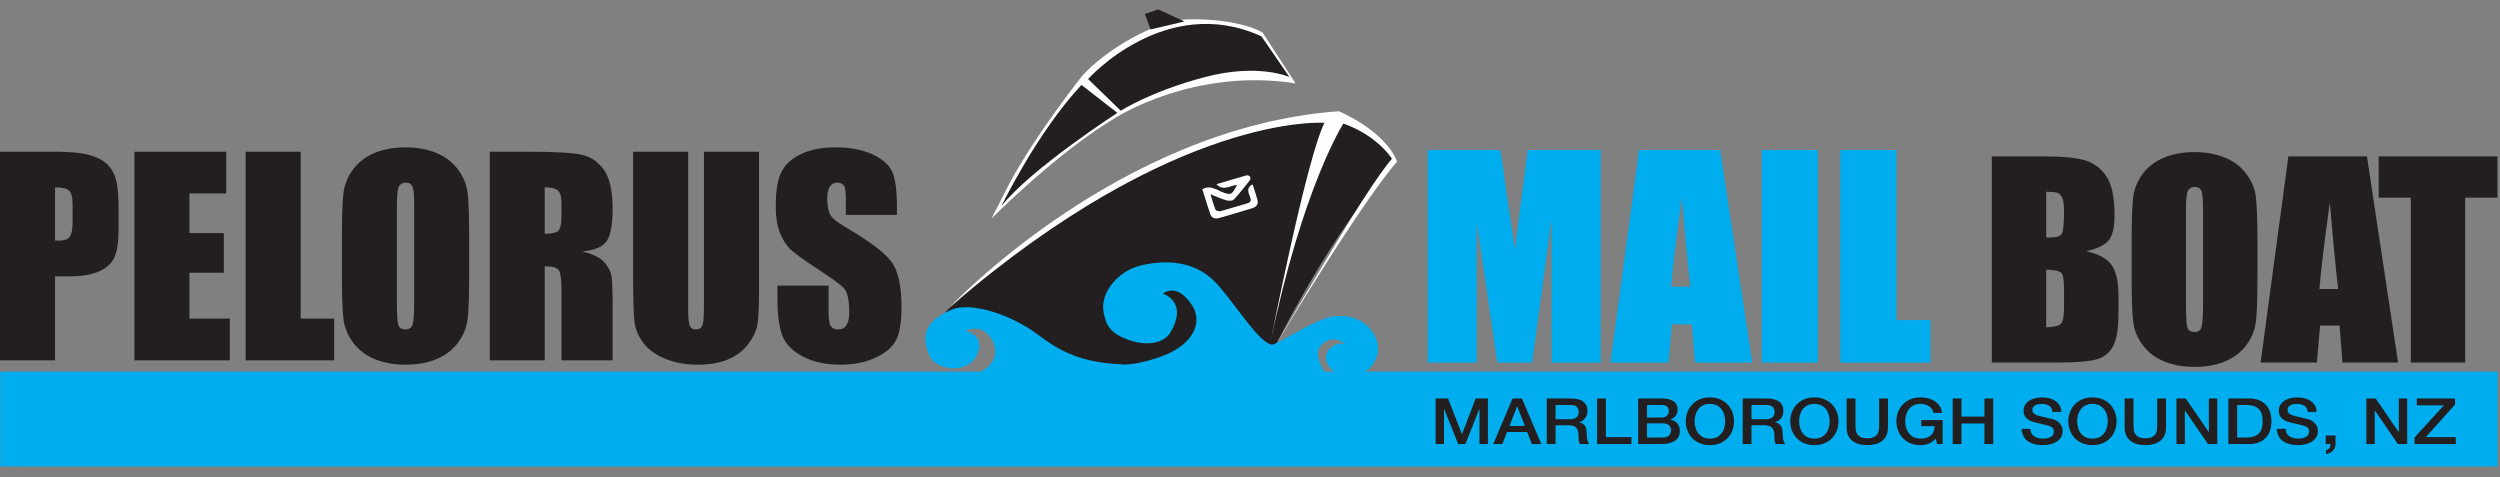 <?xml version="1.0" encoding="UTF-8"?>
<svg width="220px" height="42px" viewBox="0 0 220 42" version="1.1" xmlns="http://www.w3.org/2000/svg" xmlns:xlink="http://www.w3.org/1999/xlink">
    <rect x="0" y="0" width="220" height="42" fill="#808080" stroke="none"/>
    <title>logo/cougarline/white_svg</title>
    <g id="Symbols" stroke="none" stroke-width="1" fill="none" fill-rule="evenodd">
        <g id="Navigation/White" transform="translate(-35, -33)">
            <g transform="translate(0, -18)" id="Group">
                <g transform="translate(35, 0)">
                    <g id="logo" transform="translate(0, 49.083)">
                        <path d="M175.28,33.823 L180.816,33.823 C182.74,33.823 184.016,33.716 184.637,33.499 C185.258,33.282 185.709,32.878 185.999,32.286 C186.28,31.695 186.422,30.787 186.422,29.563 L186.422,27.88 C186.422,26.7 186.224,25.824 185.829,25.251 C185.436,24.68 184.684,24.271 183.579,24.024 C184.57,23.799 185.236,23.48 185.573,23.06 C185.912,22.643 186.079,21.905 186.079,20.845 C186.079,19.278 185.84,18.142 185.364,17.434 C184.885,16.728 184.261,16.262 183.481,16.028 C182.704,15.798 181.562,15.682 180.056,15.682 L175.28,15.682 L175.28,33.823 Z M181.061,18.886 C181.231,18.946 181.373,19.091 181.479,19.319 C181.582,19.547 181.635,19.945 181.635,20.51 C181.635,21.586 181.571,22.24 181.443,22.467 C181.312,22.695 181.017,22.808 180.546,22.808 C180.432,22.808 180.27,22.813 180.067,22.819 L180.067,18.787 C180.56,18.795 180.894,18.828 181.061,18.886 L181.061,18.886 Z M181.384,25.923 C181.551,26.088 181.635,26.557 181.635,27.337 L181.635,29.028 C181.635,29.76 181.543,30.219 181.359,30.405 C181.17,30.592 180.741,30.696 180.067,30.718 L180.067,25.643 C180.78,25.665 181.217,25.758 181.384,25.923 L181.384,25.923 Z M198.658,23.2 C198.658,21.334 198.608,20.027 198.519,19.278 C198.43,18.531 198.143,17.84 197.664,17.206 C197.188,16.572 196.559,16.094 195.773,15.778 C194.988,15.46 194.102,15.301 193.119,15.301 C192.081,15.301 191.17,15.471 190.39,15.806 C189.61,16.141 188.989,16.624 188.533,17.25 C188.073,17.878 187.8,18.573 187.711,19.33 C187.628,20.088 187.583,21.378 187.583,23.2 L187.583,26.305 C187.583,28.171 187.63,29.48 187.72,30.227 C187.809,30.974 188.096,31.665 188.572,32.299 C189.048,32.933 189.68,33.411 190.463,33.727 C191.248,34.045 192.134,34.204 193.119,34.204 C194.155,34.204 195.066,34.037 195.846,33.699 C196.625,33.364 197.246,32.881 197.706,32.255 C198.163,31.627 198.436,30.932 198.527,30.175 C198.611,29.417 198.658,28.127 198.658,26.305 L198.658,23.2 Z M193.868,28.679 C193.868,29.749 193.824,30.425 193.732,30.707 C193.64,30.993 193.434,31.133 193.108,31.133 C192.788,31.133 192.585,31.009 192.501,30.765 C192.412,30.518 192.367,29.867 192.367,28.813 L192.367,20.343 C192.367,19.41 192.434,18.847 192.565,18.658 C192.699,18.468 192.891,18.372 193.142,18.372 C193.44,18.372 193.632,18.49 193.726,18.724 C193.821,18.96 193.868,19.5 193.868,20.343 L193.868,28.679 Z M201.376,15.682 L198.934,33.823 L203.883,33.823 L204.169,30.562 L205.882,30.562 L206.138,33.823 L211.031,33.823 L208.294,15.682 L201.376,15.682 Z M204.111,27.348 C204.234,25.742 204.54,23.2 205.03,19.728 C205.275,22.753 205.515,25.292 205.757,27.348 L204.111,27.348 Z M209.324,15.682 L209.324,19.314 L212.151,19.314 L212.151,33.823 L216.938,33.823 L216.938,19.314 L219.778,19.314 L219.778,15.682 L209.324,15.682 Z" id="Fill-1" fill="#231F20"></path>
                        <path d="M134.441,15.118 L133.307,23.852 L132.605,19.096 C132.405,17.569 132.21,16.244 132.021,15.118 L125.635,15.118 L125.635,33.824 L129.949,33.824 L129.954,21.483 L131.764,33.824 L134.825,33.824 L136.543,21.195 L136.549,33.824 L140.862,33.824 L140.862,15.118 L134.441,15.118 Z M144.24,15.118 L141.723,33.824 L146.825,33.824 L147.123,30.462 L148.885,30.462 L149.153,33.824 L154.196,33.824 L151.372,15.118 L144.24,15.118 Z M147.059,27.146 C147.187,25.488 147.501,22.87 148.005,19.29 C148.256,22.408 148.507,25.027 148.757,27.146 L147.059,27.146 Z M155.034,33.824 L159.969,33.824 L159.969,15.118 L155.034,15.118 L155.034,33.824 Z M161.949,15.118 L161.949,33.824 L169.883,33.824 L169.883,30.08 L166.881,30.08 L166.881,15.118 L161.949,15.118 Z" id="Fill-3" fill="#00ADEE"></path>
                        <path d="M0.001,33.626 L4.844,33.626 L4.844,26.234 L6.145,26.234 C7.203,26.234 8.061,26.088 8.715,25.803 C9.372,25.515 9.821,25.103 10.068,24.565 C10.314,24.03 10.436,23.176 10.436,22.004 L10.436,20.404 C10.436,19.257 10.372,18.408 10.247,17.86 C10.119,17.311 9.876,16.844 9.523,16.46 C9.163,16.073 8.632,15.779 7.921,15.576 C7.211,15.37 6.198,15.268 4.88,15.268 L0.001,15.268 L0.001,33.626 Z M6.086,18.694 C6.287,18.881 6.387,19.29 6.387,19.918 L6.387,21.425 C6.387,22.106 6.301,22.553 6.128,22.77 C5.955,22.984 5.646,23.091 5.201,23.091 C5.1,23.091 4.983,23.088 4.844,23.08 L4.844,18.408 C5.474,18.408 5.888,18.505 6.086,18.694 L6.086,18.694 Z M11.828,33.626 L20.225,33.626 L20.225,29.953 L16.671,29.953 L16.671,25.915 L19.696,25.915 L19.696,22.424 L16.671,22.424 L16.671,18.941 L19.904,18.941 L19.904,15.268 L11.828,15.268 L11.828,33.626 Z M21.617,15.268 L21.617,33.626 L29.406,33.626 L29.406,29.953 L26.46,29.953 L26.46,15.268 L21.617,15.268 Z M41.289,22.877 C41.289,20.986 41.244,19.663 41.153,18.908 C41.061,18.153 40.771,17.453 40.289,16.811 C39.805,16.169 39.167,15.686 38.373,15.365 C37.58,15.043 36.683,14.884 35.686,14.884 C34.636,14.884 33.717,15.054 32.926,15.392 C32.135,15.732 31.509,16.221 31.046,16.855 C30.581,17.492 30.306,18.192 30.217,18.96 C30.127,19.726 30.086,21.033 30.086,22.877 L30.086,26.017 C30.086,27.908 30.13,29.231 30.222,29.986 C30.314,30.741 30.604,31.441 31.085,32.083 C31.567,32.725 32.208,33.208 33.001,33.53 C33.795,33.851 34.689,34.01 35.686,34.01 C36.739,34.01 37.658,33.842 38.448,33.502 C39.237,33.162 39.866,32.673 40.328,32.039 C40.793,31.402 41.069,30.702 41.158,29.934 C41.244,29.168 41.289,27.862 41.289,26.017 L41.289,22.877 Z M36.446,28.421 C36.446,29.503 36.399,30.186 36.307,30.475 C36.215,30.76 36.006,30.906 35.675,30.906 C35.355,30.906 35.148,30.779 35.059,30.529 C34.973,30.282 34.928,29.624 34.928,28.559 L34.928,19.987 C34.928,19.04 34.995,18.472 35.129,18.279 C35.263,18.087 35.458,17.989 35.711,17.989 C36.009,17.989 36.207,18.109 36.301,18.345 C36.399,18.584 36.446,19.13 36.446,19.987 L36.446,28.421 Z M43.096,33.626 L47.939,33.626 L47.939,25.35 C48.607,25.35 49.017,25.465 49.176,25.699 C49.332,25.935 49.412,26.541 49.412,27.527 L49.412,33.626 L53.91,33.626 L53.91,28.784 C53.91,27.302 53.868,26.399 53.787,26.069 C53.709,25.74 53.503,25.378 53.172,24.985 C52.843,24.593 52.2,24.28 51.239,24.044 C52.3,23.947 53.007,23.651 53.369,23.16 C53.729,22.668 53.91,21.708 53.91,20.28 C53.91,18.716 53.654,17.577 53.144,16.86 C52.634,16.147 51.974,15.702 51.167,15.529 C50.356,15.356 48.808,15.268 46.524,15.268 L43.096,15.268 L43.096,33.626 Z M49.095,18.68 C49.306,18.864 49.412,19.246 49.412,19.828 L49.412,20.835 C49.412,21.645 49.301,22.122 49.084,22.27 C48.864,22.419 48.482,22.49 47.939,22.49 L47.939,18.408 C48.499,18.408 48.883,18.499 49.095,18.68 L49.095,18.68 Z M61.949,15.268 L61.949,28.795 C61.949,29.712 61.908,30.291 61.819,30.535 C61.729,30.782 61.532,30.906 61.225,30.906 C60.958,30.906 60.78,30.793 60.691,30.571 C60.602,30.348 60.56,29.835 60.56,29.034 L60.56,15.268 L55.714,15.268 L55.714,26.13 C55.714,28.202 55.753,29.561 55.831,30.208 C55.906,30.853 56.157,31.468 56.578,32.05 C57.001,32.632 57.636,33.104 58.488,33.466 C59.34,33.829 60.32,34.01 61.434,34.01 C62.437,34.01 63.311,33.859 64.049,33.552 C64.79,33.247 65.386,32.797 65.84,32.204 C66.291,31.608 66.564,31.032 66.656,30.466 C66.748,29.904 66.795,28.929 66.795,27.538 L66.795,15.268 L61.949,15.268 Z M78.931,20.099 C78.931,18.639 78.786,17.607 78.5,16.998 C78.213,16.388 77.625,15.883 76.74,15.485 C75.854,15.082 74.782,14.884 73.523,14.884 C72.373,14.884 71.393,15.065 70.58,15.433 C69.766,15.798 69.176,16.309 68.814,16.956 C68.449,17.607 68.265,18.636 68.265,20.042 C68.265,21.016 68.396,21.818 68.653,22.446 C68.909,23.072 69.232,23.566 69.624,23.92 C70.014,24.274 70.814,24.845 72.017,25.633 C73.22,26.41 73.977,26.967 74.283,27.299 C74.581,27.631 74.732,28.339 74.732,29.418 C74.732,29.909 74.654,30.282 74.495,30.529 C74.339,30.779 74.1,30.906 73.777,30.906 C73.454,30.906 73.231,30.807 73.103,30.609 C72.977,30.414 72.913,29.972 72.913,29.283 L72.913,27.049 L68.416,27.049 L68.416,28.251 C68.416,29.626 68.558,30.689 68.842,31.438 C69.126,32.185 69.725,32.802 70.641,33.285 C71.56,33.768 72.665,34.01 73.96,34.01 C75.141,34.01 76.177,33.801 77.068,33.381 C77.957,32.961 78.558,32.443 78.867,31.822 C79.179,31.202 79.332,30.239 79.332,28.932 C79.332,27.134 79.054,25.828 78.494,25.021 C77.934,24.211 76.575,23.176 74.42,21.914 C73.668,21.477 73.211,21.101 73.05,20.791 C72.883,20.484 72.799,20.02 72.799,19.408 C72.799,18.93 72.874,18.576 73.022,18.343 C73.172,18.107 73.392,17.989 73.685,17.989 C73.952,17.989 74.144,18.076 74.261,18.249 C74.375,18.425 74.434,18.828 74.434,19.465 L74.434,20.824 L78.931,20.824 L78.931,20.099 Z" id="Fill-5" fill="#231F20"></path>
                        <path d="M122.762,16.26 C122.762,16.26 117.891,20.987 111.778,33.253 C111.778,33.253 101.628,34.631 92.947,33.995 C90.391,33.805 84.189,28.969 83.114,29.446 C83.114,29.446 101.09,12.11 117.259,12.11 C117.259,12.11 120.896,12.742 122.762,16.26" id="Fill-10" fill="#231F20"></path>
                        <path d="M83.614,28.919 C83.614,28.919 98.454,13.112 117.817,11.704 C117.817,11.704 121.905,13.408 122.941,16.145 C122.941,16.145 120.356,18.818 112.066,32.605 C112.066,32.605 113.857,29.525 117.619,23.243 C121.197,17.262 122.492,15.887 122.492,15.887 C122.492,15.887 121.253,13.866 118.218,12.79 C118.218,12.79 114.625,18.338 111.763,32.21 C111.763,32.21 114.957,15.887 116.552,12.725 C116.552,12.725 103.545,11.714 83.614,28.919" id="Fill-12" fill="#FEFEFE"></path>
                        <path d="M114.01,9.254 L111.103,4.774 C111.103,4.774 109.184,3.55 104.611,3.616 C101.76,3.657 97.282,6.303 95.246,8.581 C95.246,8.581 91.278,13.544 88.872,17.979 L87.254,21.144 C87.254,21.144 92.988,15.344 98.176,12.273 C98.176,12.273 105.029,7.843 114.01,9.254" id="Fill-14" fill="#FEFEFE"></path>
                        <path d="M111.009,5.116 L113.473,8.701 C113.473,8.701 110.775,7.449 106.021,8.701 C101.268,9.953 98.628,11.66 98.628,11.66 L95.751,8.871 C95.751,8.871 102.56,1.249 111.009,5.116" id="Fill-16" fill="#231F20"></path>
                        <path d="M95.169,9.39 L98.327,11.852 C98.327,11.852 90.763,16.73 88.123,20.054 C88.123,20.054 91.276,13.543 95.169,9.39" id="Fill-18" fill="#231F20"></path>
                        <polygon id="Fill-7" fill="#231F20" points="101.926 2.745 100.748 3.152 101.249 4.507 104.229 3.805"></polygon>
                        <path d="M108.855,18.19 C108.265,18.231 107.669,18.772 107.045,18.127 C107.961,17.853 108.83,17.592 109.707,17.345 C109.794,17.32 109.958,17.389 110.005,17.463 C110.053,17.54 110.041,17.707 109.986,17.781 C109.529,18.358 109.081,18.942 108.577,19.478 C108.463,19.598 108.12,19.601 107.917,19.546 C107.482,19.42 107.065,19.225 106.519,19.011 C106.689,19.549 106.8,19.969 106.967,20.37 C107.006,20.46 107.268,20.532 107.396,20.501 C108.181,20.29 108.955,20.038 109.741,19.818 C110.08,19.73 110.122,19.563 110.011,19.269 C109.869,18.89 109.666,18.487 110.153,18.174 C110.161,18.168 110.181,18.171 110.242,18.168 C110.381,18.613 110.54,19.066 110.663,19.527 C110.757,19.889 110.551,20.131 110.214,20.235 C109.234,20.537 108.251,20.828 107.265,21.108 C106.942,21.201 106.627,21.111 106.513,20.784 C106.257,20.057 106.037,19.31 105.806,18.572 C106.279,18.273 106.703,18.454 107.123,18.613 C107.232,18.654 107.332,18.728 107.44,18.772 C108.329,19.126 108.396,19.099 108.855,18.19" id="Fill-20" fill="#FEFEFE"></path>
                        <path d="M219.791,34.619 L120.153,34.619 C120.326,34.501 120.49,34.369 120.632,34.204 C121.481,33.202 121.484,32.082 120.671,30.974 C120.284,30.449 119.12,29.456 117.223,29.774 C115.65,30.038 112.314,32.313 111.915,32.244 C110.785,32.039 108.958,29.039 107.192,27.007 C105.24,24.762 102.472,24.748 100.208,25.325 C98.573,25.742 96.797,27.54 97.109,29.36 C97.312,30.537 97.71,31.232 99.239,31.8 C100.896,32.417 102.439,32.14 103.015,31.144 C104.586,28.418 102.336,27.765 102.336,27.765 C102.336,27.765 103.494,26.708 104.853,28.704 C105.909,30.249 105.051,32.266 102.143,33.307 C100.617,33.85 99.537,33.993 98.841,34.001 L98.688,33.971 C98.44,33.965 98.206,33.949 97.975,33.93 C97.908,33.916 97.863,33.902 97.863,33.902 L97.883,33.924 C93.789,33.589 92.124,31.863 90.815,30.993 C88.3,29.324 85.281,28.58 83.845,29.132 C82.023,29.829 81.079,30.946 81.55,32.533 C81.775,33.296 81.995,33.96 83.346,34.27 C84.454,34.523 85.538,33.996 85.897,33.309 C86.883,31.435 84.978,31.045 84.978,31.045 C84.978,31.045 86.239,30.301 87.153,31.594 C87.81,32.524 87.832,33.809 86.331,34.619 L0.025,34.619 L0.025,42.968 L219.791,42.968 L219.791,34.619 Z M117.382,34.619 L116.547,34.619 C115.427,32.835 116.157,32.217 116.856,31.877 C117.58,31.523 118.404,32.214 118.404,32.214 C118.404,32.214 117.68,31.962 117.07,32.552 C116.491,33.112 116.513,33.891 117.382,34.619 L117.382,34.619 Z" id="Fill-22" fill="#00ADEE"></path>
                        <path d="M126.336,40.993 L127.074,40.993 L127.074,37.897 L127.085,37.897 L128.316,40.993 L128.954,40.993 L130.185,37.897 L130.196,37.897 L130.196,40.993 L130.934,40.993 L130.934,36.983 L129.856,36.983 L128.664,40.123 L128.65,40.123 L127.428,36.983 L126.336,36.983 L126.336,40.993 Z M131.405,40.993 L132.207,40.993 L132.622,39.931 L134.39,39.931 L134.808,40.993 L135.638,40.993 L133.93,36.983 L133.106,36.983 L131.405,40.993 Z M133.504,37.674 L133.521,37.674 L134.187,39.398 L132.833,39.398 L133.504,37.674 Z M136.117,40.993 L136.891,40.993 L136.891,39.341 L138.032,39.341 C138.211,39.341 138.358,39.363 138.47,39.404 C138.584,39.445 138.676,39.508 138.74,39.599 C138.807,39.684 138.854,39.796 138.879,39.928 C138.901,40.062 138.915,40.219 138.915,40.403 C138.915,40.502 138.921,40.603 138.932,40.707 C138.94,40.812 138.974,40.908 139.032,40.993 L139.865,40.993 C139.781,40.911 139.72,40.773 139.681,40.581 C139.642,40.386 139.623,40.172 139.623,39.936 C139.623,39.78 139.6,39.648 139.559,39.544 C139.514,39.439 139.458,39.354 139.394,39.288 C139.327,39.223 139.255,39.176 139.18,39.146 C139.102,39.115 139.032,39.096 138.965,39.088 L138.965,39.077 C139.002,39.066 139.06,39.044 139.141,39.011 C139.222,38.975 139.305,38.921 139.386,38.844 C139.469,38.767 139.542,38.665 139.603,38.542 C139.664,38.416 139.698,38.256 139.698,38.067 C139.698,37.727 139.575,37.46 139.33,37.268 C139.088,37.079 138.72,36.983 138.233,36.983 L136.117,36.983 L136.117,40.993 Z M136.891,37.556 L138.152,37.556 C138.25,37.556 138.347,37.562 138.439,37.578 C138.534,37.592 138.617,37.622 138.69,37.666 C138.762,37.713 138.818,37.776 138.86,37.856 C138.901,37.935 138.921,38.04 138.921,38.169 C138.921,38.38 138.857,38.542 138.729,38.649 C138.601,38.753 138.411,38.808 138.163,38.808 L136.891,38.808 L136.891,37.556 Z M140.542,40.993 L143.566,40.993 L143.566,40.386 L141.316,40.386 L141.316,36.983 L140.542,36.983 L140.542,40.993 Z M144.936,37.556 L146.2,37.556 C146.412,37.556 146.573,37.598 146.685,37.68 C146.796,37.762 146.852,37.902 146.852,38.105 C146.852,38.287 146.791,38.424 146.665,38.52 C146.543,38.613 146.387,38.663 146.2,38.663 L144.936,38.663 L144.936,37.556 Z M144.156,40.993 L146.195,40.993 C146.476,40.993 146.727,40.965 146.933,40.905 C147.142,40.847 147.309,40.768 147.442,40.669 C147.573,40.57 147.671,40.452 147.732,40.315 C147.796,40.18 147.827,40.032 147.827,39.876 C147.827,39.601 147.754,39.373 147.615,39.192 C147.476,39.011 147.27,38.893 146.994,38.841 L146.994,38.83 C147.197,38.75 147.353,38.641 147.465,38.495 C147.573,38.352 147.629,38.18 147.629,37.976 C147.629,37.644 147.509,37.394 147.27,37.23 C147.027,37.065 146.707,36.983 146.312,36.983 L144.156,36.983 L144.156,40.993 Z M144.936,39.168 L146.306,39.168 C146.543,39.168 146.727,39.22 146.855,39.327 C146.986,39.434 147.047,39.588 147.047,39.785 C147.047,39.988 146.986,40.145 146.855,40.255 C146.727,40.364 146.543,40.419 146.306,40.419 L144.936,40.419 L144.936,39.168 Z M151.082,37.589 C151.252,37.674 151.394,37.79 151.5,37.935 C151.608,38.078 151.689,38.243 151.739,38.427 C151.792,38.61 151.814,38.797 151.814,38.986 C151.814,39.179 151.792,39.365 151.739,39.549 C151.689,39.733 151.608,39.898 151.5,40.04 C151.394,40.186 151.252,40.298 151.082,40.386 C150.909,40.471 150.706,40.515 150.469,40.515 C150.235,40.515 150.029,40.471 149.86,40.386 C149.687,40.298 149.548,40.186 149.439,40.04 C149.333,39.898 149.252,39.733 149.202,39.549 C149.147,39.365 149.124,39.179 149.124,38.986 C149.124,38.797 149.147,38.61 149.202,38.427 C149.252,38.243 149.333,38.078 149.439,37.935 C149.548,37.79 149.687,37.674 149.86,37.589 C150.029,37.504 150.235,37.46 150.469,37.46 C150.706,37.46 150.909,37.504 151.082,37.589 L151.082,37.589 Z M149.578,37.054 C149.317,37.167 149.094,37.32 148.91,37.51 C148.732,37.702 148.592,37.924 148.495,38.18 C148.398,38.432 148.347,38.704 148.347,38.986 C148.347,39.275 148.398,39.546 148.495,39.802 C148.592,40.057 148.732,40.279 148.91,40.471 C149.094,40.661 149.317,40.812 149.578,40.922 C149.84,41.034 150.138,41.089 150.469,41.089 C150.801,41.089 151.099,41.034 151.361,40.922 C151.622,40.812 151.845,40.661 152.029,40.471 C152.21,40.279 152.349,40.057 152.447,39.802 C152.544,39.546 152.591,39.275 152.591,38.986 C152.591,38.704 152.544,38.432 152.447,38.18 C152.349,37.924 152.21,37.702 152.029,37.51 C151.845,37.32 151.622,37.167 151.361,37.054 C151.099,36.942 150.801,36.887 150.469,36.887 C150.138,36.887 149.84,36.942 149.578,37.054 L149.578,37.054 Z M153.357,40.993 L154.129,40.993 L154.129,39.341 L155.273,39.341 C155.451,39.341 155.596,39.363 155.71,39.404 C155.825,39.445 155.914,39.508 155.981,39.599 C156.047,39.684 156.092,39.796 156.117,39.928 C156.142,40.062 156.153,40.219 156.153,40.403 C156.153,40.502 156.159,40.603 156.17,40.707 C156.181,40.812 156.214,40.908 156.273,40.993 L157.103,40.993 C157.022,40.911 156.961,40.773 156.919,40.581 C156.883,40.386 156.861,40.172 156.861,39.936 C156.861,39.78 156.841,39.648 156.797,39.544 C156.755,39.439 156.699,39.354 156.632,39.288 C156.563,39.223 156.496,39.176 156.418,39.146 C156.34,39.115 156.27,39.096 156.206,39.088 L156.206,39.077 C156.242,39.066 156.301,39.044 156.382,39.011 C156.46,38.975 156.543,38.921 156.627,38.844 C156.71,38.767 156.783,38.665 156.844,38.542 C156.905,38.416 156.936,38.256 156.936,38.067 C156.936,37.727 156.816,37.46 156.568,37.268 C156.326,37.079 155.961,36.983 155.471,36.983 L153.357,36.983 L153.357,40.993 Z M154.129,37.556 L155.39,37.556 C155.49,37.556 155.588,37.562 155.68,37.578 C155.774,37.592 155.855,37.622 155.928,37.666 C155.997,37.713 156.059,37.776 156.098,37.856 C156.139,37.935 156.162,38.04 156.162,38.169 C156.162,38.38 156.098,38.542 155.969,38.649 C155.841,38.753 155.649,38.808 155.404,38.808 L154.129,38.808 L154.129,37.556 Z M160.278,37.589 C160.45,37.674 160.589,37.79 160.698,37.935 C160.807,38.078 160.885,38.243 160.938,38.427 C160.985,38.61 161.013,38.797 161.013,38.986 C161.013,39.179 160.985,39.365 160.938,39.549 C160.885,39.733 160.807,39.898 160.698,40.04 C160.589,40.186 160.45,40.298 160.278,40.386 C160.108,40.471 159.904,40.515 159.668,40.515 C159.431,40.515 159.228,40.471 159.058,40.386 C158.885,40.298 158.746,40.186 158.637,40.04 C158.529,39.898 158.451,39.733 158.398,39.549 C158.348,39.365 158.32,39.179 158.32,38.986 C158.32,38.797 158.348,38.61 158.398,38.427 C158.451,38.243 158.529,38.078 158.637,37.935 C158.746,37.79 158.885,37.674 159.058,37.589 C159.228,37.504 159.431,37.46 159.668,37.46 C159.904,37.46 160.108,37.504 160.278,37.589 L160.278,37.589 Z M158.774,37.054 C158.515,37.167 158.292,37.32 158.111,37.51 C157.927,37.702 157.788,37.924 157.69,38.18 C157.593,38.432 157.546,38.704 157.546,38.986 C157.546,39.275 157.593,39.546 157.69,39.802 C157.788,40.057 157.927,40.279 158.111,40.471 C158.292,40.661 158.515,40.812 158.774,40.922 C159.038,41.034 159.336,41.089 159.668,41.089 C159.999,41.089 160.294,41.034 160.556,40.922 C160.821,40.812 161.043,40.661 161.224,40.471 C161.408,40.279 161.547,40.057 161.645,39.802 C161.742,39.546 161.787,39.275 161.787,38.986 C161.787,38.704 161.742,38.432 161.645,38.18 C161.547,37.924 161.408,37.702 161.224,37.51 C161.043,37.32 160.821,37.167 160.556,37.054 C160.294,36.942 159.999,36.887 159.668,36.887 C159.336,36.887 159.038,36.942 158.774,37.054 L158.774,37.054 Z M162.503,39.549 C162.503,39.807 162.547,40.032 162.633,40.224 C162.717,40.414 162.845,40.573 163.004,40.705 C163.163,40.834 163.355,40.93 163.578,40.993 C163.8,41.056 164.048,41.089 164.321,41.089 C164.594,41.089 164.842,41.056 165.067,40.993 C165.29,40.93 165.48,40.834 165.641,40.705 C165.8,40.573 165.922,40.414 166.009,40.224 C166.092,40.032 166.14,39.807 166.14,39.549 L166.14,36.983 L165.365,36.983 L165.365,39.319 C165.365,39.453 165.357,39.59 165.343,39.73 C165.329,39.868 165.287,39.991 165.218,40.104 C165.151,40.213 165.045,40.304 164.909,40.375 C164.769,40.447 164.572,40.482 164.321,40.482 C164.07,40.482 163.873,40.447 163.736,40.375 C163.597,40.304 163.494,40.213 163.422,40.104 C163.358,39.991 163.316,39.868 163.299,39.73 C163.285,39.59 163.28,39.453 163.28,39.319 L163.28,36.983 L162.503,36.983 L162.503,39.549 Z M170.952,38.882 L169.069,38.882 L169.069,39.415 L170.247,39.415 C170.244,39.582 170.214,39.736 170.161,39.876 C170.108,40.013 170.024,40.131 169.919,40.227 C169.818,40.32 169.685,40.395 169.534,40.447 C169.381,40.496 169.206,40.518 169.008,40.515 C168.771,40.515 168.568,40.471 168.395,40.386 C168.225,40.298 168.083,40.186 167.978,40.04 C167.869,39.898 167.791,39.733 167.738,39.549 C167.685,39.365 167.66,39.179 167.66,38.986 C167.66,38.797 167.685,38.61 167.738,38.427 C167.791,38.243 167.869,38.078 167.978,37.935 C168.083,37.79 168.225,37.674 168.395,37.589 C168.568,37.504 168.771,37.46 169.008,37.46 C169.147,37.46 169.281,37.477 169.409,37.51 C169.54,37.543 169.654,37.595 169.757,37.661 C169.86,37.729 169.946,37.812 170.016,37.913 C170.083,38.012 170.127,38.127 170.147,38.256 L170.904,38.256 C170.877,38.034 170.807,37.834 170.695,37.661 C170.584,37.491 170.442,37.348 170.269,37.233 C170.102,37.117 169.907,37.032 169.693,36.975 C169.476,36.917 169.247,36.887 169.008,36.887 C168.677,36.887 168.379,36.942 168.117,37.054 C167.855,37.167 167.632,37.32 167.448,37.51 C167.267,37.702 167.125,37.924 167.031,38.18 C166.933,38.432 166.883,38.704 166.883,38.986 C166.883,39.275 166.933,39.546 167.031,39.802 C167.125,40.057 167.267,40.279 167.448,40.471 C167.632,40.661 167.855,40.812 168.117,40.922 C168.379,41.034 168.677,41.089 169.008,41.089 C169.275,41.089 169.515,41.048 169.721,40.965 C169.927,40.883 170.133,40.735 170.342,40.521 L170.459,40.993 L170.952,40.993 L170.952,38.882 Z M171.837,40.993 L172.611,40.993 L172.611,39.184 L174.63,39.184 L174.63,40.993 L175.405,40.993 L175.405,36.983 L174.63,36.983 L174.63,38.577 L172.611,38.577 L172.611,36.983 L171.837,36.983 L171.837,40.993 Z M177.905,39.656 C177.911,39.903 177.961,40.117 178.061,40.298 C178.162,40.482 178.292,40.631 178.46,40.746 C178.621,40.861 178.819,40.949 179.042,41.004 C179.264,41.062 179.504,41.089 179.754,41.089 C179.974,41.089 180.189,41.064 180.401,41.018 C180.612,40.971 180.799,40.897 180.966,40.795 C181.13,40.696 181.264,40.565 181.367,40.406 C181.467,40.246 181.514,40.054 181.514,39.829 C181.514,39.725 181.501,39.621 181.464,39.516 C181.431,39.412 181.375,39.313 181.303,39.22 C181.23,39.129 181.141,39.047 181.033,38.975 C180.927,38.904 180.799,38.849 180.657,38.808 C180.598,38.792 180.501,38.77 180.364,38.737 C180.231,38.707 180.094,38.674 179.955,38.638 C179.813,38.605 179.685,38.575 179.573,38.547 C179.459,38.52 179.392,38.503 179.376,38.498 C179.22,38.457 179.092,38.396 178.994,38.317 C178.897,38.237 178.847,38.125 178.847,37.982 C178.847,37.88 178.874,37.798 178.927,37.729 C178.978,37.661 179.044,37.609 179.122,37.57 C179.198,37.529 179.287,37.502 179.381,37.485 C179.479,37.469 179.571,37.46 179.66,37.46 C179.93,37.46 180.153,37.513 180.325,37.62 C180.501,37.727 180.598,37.911 180.618,38.169 L181.395,38.169 C181.395,37.957 181.347,37.773 181.255,37.614 C181.164,37.455 181.044,37.32 180.888,37.213 C180.732,37.104 180.554,37.021 180.348,36.969 C180.144,36.914 179.924,36.887 179.693,36.887 C179.495,36.887 179.298,36.911 179.103,36.958 C178.911,37.005 178.732,37.076 178.582,37.172 C178.429,37.271 178.306,37.394 178.212,37.54 C178.12,37.688 178.072,37.864 178.072,38.067 C178.072,38.171 178.089,38.276 178.12,38.374 C178.148,38.476 178.203,38.572 178.276,38.663 C178.354,38.75 178.454,38.833 178.579,38.907 C178.705,38.978 178.863,39.039 179.053,39.083 C179.359,39.157 179.618,39.22 179.827,39.266 C180.036,39.313 180.22,39.363 180.375,39.415 C180.465,39.445 180.551,39.497 180.626,39.568 C180.701,39.642 180.74,39.755 180.74,39.909 C180.74,39.983 180.726,40.057 180.693,40.131 C180.66,40.202 180.604,40.268 180.531,40.323 C180.456,40.381 180.356,40.427 180.236,40.463 C180.117,40.499 179.974,40.515 179.805,40.515 C179.649,40.515 179.501,40.499 179.367,40.469 C179.234,40.436 179.114,40.386 179.011,40.315 C178.908,40.246 178.827,40.158 178.769,40.049 C178.71,39.942 178.682,39.81 178.682,39.656 L177.905,39.656 Z M184.748,37.589 C184.92,37.674 185.06,37.79 185.165,37.935 C185.274,38.078 185.352,38.243 185.405,38.427 C185.455,38.61 185.483,38.797 185.483,38.986 C185.483,39.179 185.455,39.365 185.405,39.549 C185.352,39.733 185.274,39.898 185.165,40.04 C185.06,40.186 184.92,40.298 184.748,40.386 C184.575,40.471 184.372,40.515 184.135,40.515 C183.901,40.515 183.698,40.471 183.525,40.386 C183.352,40.298 183.213,40.186 183.107,40.04 C182.999,39.898 182.915,39.733 182.868,39.549 C182.815,39.365 182.787,39.179 182.787,38.986 C182.787,38.797 182.815,38.61 182.868,38.427 C182.915,38.243 182.999,38.078 183.107,37.935 C183.213,37.79 183.352,37.674 183.525,37.589 C183.698,37.504 183.901,37.46 184.135,37.46 C184.372,37.46 184.575,37.504 184.748,37.589 L184.748,37.589 Z M183.247,37.054 C182.982,37.167 182.759,37.32 182.578,37.51 C182.397,37.702 182.258,37.924 182.161,38.18 C182.063,38.432 182.013,38.704 182.013,38.986 C182.013,39.275 182.063,39.546 182.161,39.802 C182.258,40.057 182.397,40.279 182.578,40.471 C182.759,40.661 182.982,40.812 183.247,40.922 C183.508,41.034 183.806,41.089 184.135,41.089 C184.469,41.089 184.762,41.034 185.026,40.922 C185.291,40.812 185.511,40.661 185.692,40.471 C185.875,40.279 186.015,40.057 186.112,39.802 C186.21,39.546 186.26,39.275 186.26,38.986 C186.26,38.704 186.21,38.432 186.112,38.18 C186.015,37.924 185.875,37.702 185.692,37.51 C185.511,37.32 185.291,37.167 185.026,37.054 C184.762,36.942 184.469,36.887 184.135,36.887 C183.806,36.887 183.508,36.942 183.247,37.054 L183.247,37.054 Z M186.97,39.549 C186.97,39.807 187.017,40.032 187.104,40.224 C187.19,40.414 187.312,40.573 187.471,40.705 C187.63,40.834 187.822,40.93 188.045,40.993 C188.27,41.056 188.518,41.089 188.791,41.089 C189.061,41.089 189.312,41.056 189.535,40.993 C189.755,40.93 189.95,40.834 190.106,40.705 C190.267,40.573 190.392,40.414 190.479,40.224 C190.562,40.032 190.61,39.807 190.61,39.549 L190.61,36.983 L189.833,36.983 L189.833,39.319 C189.833,39.453 189.827,39.59 189.81,39.73 C189.797,39.868 189.752,39.991 189.688,40.104 C189.618,40.213 189.515,40.304 189.376,40.375 C189.24,40.447 189.045,40.482 188.791,40.482 C188.538,40.482 188.343,40.447 188.204,40.375 C188.064,40.304 187.961,40.213 187.892,40.104 C187.825,39.991 187.783,39.868 187.769,39.73 C187.755,39.59 187.747,39.453 187.747,39.319 L187.747,36.983 L186.97,36.983 L186.97,39.549 Z M191.529,40.993 L192.267,40.993 L192.267,38.045 L192.283,38.045 L194.302,40.993 L195.121,40.993 L195.121,36.983 L194.383,36.983 L194.383,39.936 L194.369,39.936 L192.347,36.983 L191.529,36.983 L191.529,40.993 Z M196.096,40.993 L197.931,40.993 C198.271,40.993 198.566,40.941 198.811,40.836 C199.062,40.729 199.262,40.587 199.421,40.406 C199.58,40.224 199.697,40.013 199.772,39.769 C199.844,39.524 199.886,39.264 199.886,38.986 C199.886,38.709 199.844,38.451 199.772,38.207 C199.697,37.963 199.58,37.751 199.421,37.57 C199.262,37.389 199.062,37.244 198.811,37.139 C198.566,37.035 198.271,36.983 197.931,36.983 L196.096,36.983 L196.096,40.993 Z M196.87,37.556 L197.633,37.556 C197.937,37.556 198.182,37.592 198.377,37.663 C198.566,37.738 198.719,37.839 198.828,37.968 C198.939,38.097 199.011,38.248 199.053,38.424 C199.092,38.597 199.112,38.786 199.112,38.986 C199.112,39.19 199.092,39.379 199.053,39.552 C199.011,39.728 198.939,39.879 198.828,40.008 C198.719,40.137 198.566,40.238 198.377,40.309 C198.182,40.384 197.937,40.419 197.633,40.419 L196.87,40.419 L196.87,37.556 Z M200.365,39.656 C200.368,39.903 200.421,40.117 200.518,40.298 C200.618,40.482 200.752,40.631 200.916,40.746 C201.081,40.861 201.275,40.949 201.501,41.004 C201.724,41.062 201.961,41.089 202.214,41.089 C202.434,41.089 202.648,41.064 202.86,41.018 C203.069,40.971 203.258,40.897 203.423,40.795 C203.59,40.696 203.723,40.565 203.824,40.406 C203.927,40.246 203.977,40.054 203.977,39.829 C203.977,39.725 203.96,39.621 203.924,39.516 C203.888,39.412 203.835,39.313 203.762,39.22 C203.687,39.129 203.601,39.047 203.492,38.975 C203.384,38.904 203.258,38.849 203.113,38.808 C203.055,38.792 202.96,38.77 202.824,38.737 C202.69,38.707 202.554,38.674 202.409,38.638 C202.272,38.605 202.144,38.575 202.03,38.547 C201.916,38.52 201.852,38.503 201.835,38.498 C201.677,38.457 201.551,38.396 201.454,38.317 C201.353,38.237 201.309,38.125 201.309,37.982 C201.309,37.88 201.334,37.798 201.384,37.729 C201.437,37.661 201.501,37.609 201.582,37.57 C201.66,37.529 201.746,37.502 201.841,37.485 C201.933,37.469 202.03,37.46 202.119,37.46 C202.389,37.46 202.612,37.513 202.785,37.62 C202.958,37.727 203.055,37.911 203.077,38.169 L203.851,38.169 C203.851,37.957 203.807,37.773 203.715,37.614 C203.626,37.455 203.501,37.32 203.345,37.213 C203.191,37.104 203.01,37.021 202.807,36.969 C202.601,36.914 202.384,36.887 202.153,36.887 C201.952,36.887 201.757,36.911 201.562,36.958 C201.365,37.005 201.195,37.076 201.042,37.172 C200.888,37.271 200.766,37.394 200.668,37.54 C200.579,37.688 200.532,37.864 200.532,38.067 C200.532,38.171 200.546,38.276 200.579,38.374 C200.61,38.476 200.66,38.572 200.738,38.663 C200.81,38.75 200.911,38.833 201.039,38.907 C201.164,38.978 201.323,39.039 201.512,39.083 C201.816,39.157 202.078,39.22 202.284,39.266 C202.495,39.313 202.676,39.363 202.835,39.415 C202.927,39.445 203.008,39.497 203.086,39.568 C203.161,39.642 203.2,39.755 203.2,39.909 C203.2,39.983 203.183,40.057 203.15,40.131 C203.119,40.202 203.063,40.268 202.985,40.323 C202.916,40.381 202.818,40.427 202.699,40.463 C202.579,40.499 202.434,40.515 202.264,40.515 C202.105,40.515 201.961,40.499 201.824,40.469 C201.69,40.436 201.573,40.386 201.468,40.315 C201.362,40.246 201.284,40.158 201.228,40.049 C201.17,39.942 201.139,39.81 201.139,39.656 L200.365,39.656 Z M204.665,40.993 L205.093,40.993 C205.096,41.114 205.066,41.226 204.996,41.333 C204.929,41.44 204.826,41.509 204.69,41.536 L204.69,41.879 C204.938,41.836 205.138,41.734 205.291,41.578 C205.444,41.421 205.522,41.226 205.528,40.993 L205.528,40.235 L204.665,40.235 L204.665,40.993 Z M208.24,40.993 L208.978,40.993 L208.978,38.045 L208.998,38.045 L211.014,40.993 L211.833,40.993 L211.833,36.983 L211.095,36.983 L211.095,39.936 L211.081,39.936 L209.059,36.983 L208.24,36.983 L208.24,40.993 Z M212.677,37.589 L215.06,37.589 L212.479,40.419 L212.479,40.993 L216.107,40.993 L216.107,40.386 L213.465,40.386 L216.046,37.515 L216.046,36.983 L212.677,36.983 L212.677,37.589 Z" id="Fill-24" fill="#231F20"></path>
                    </g>
                </g>
            </g>
        </g>
    </g>
</svg>